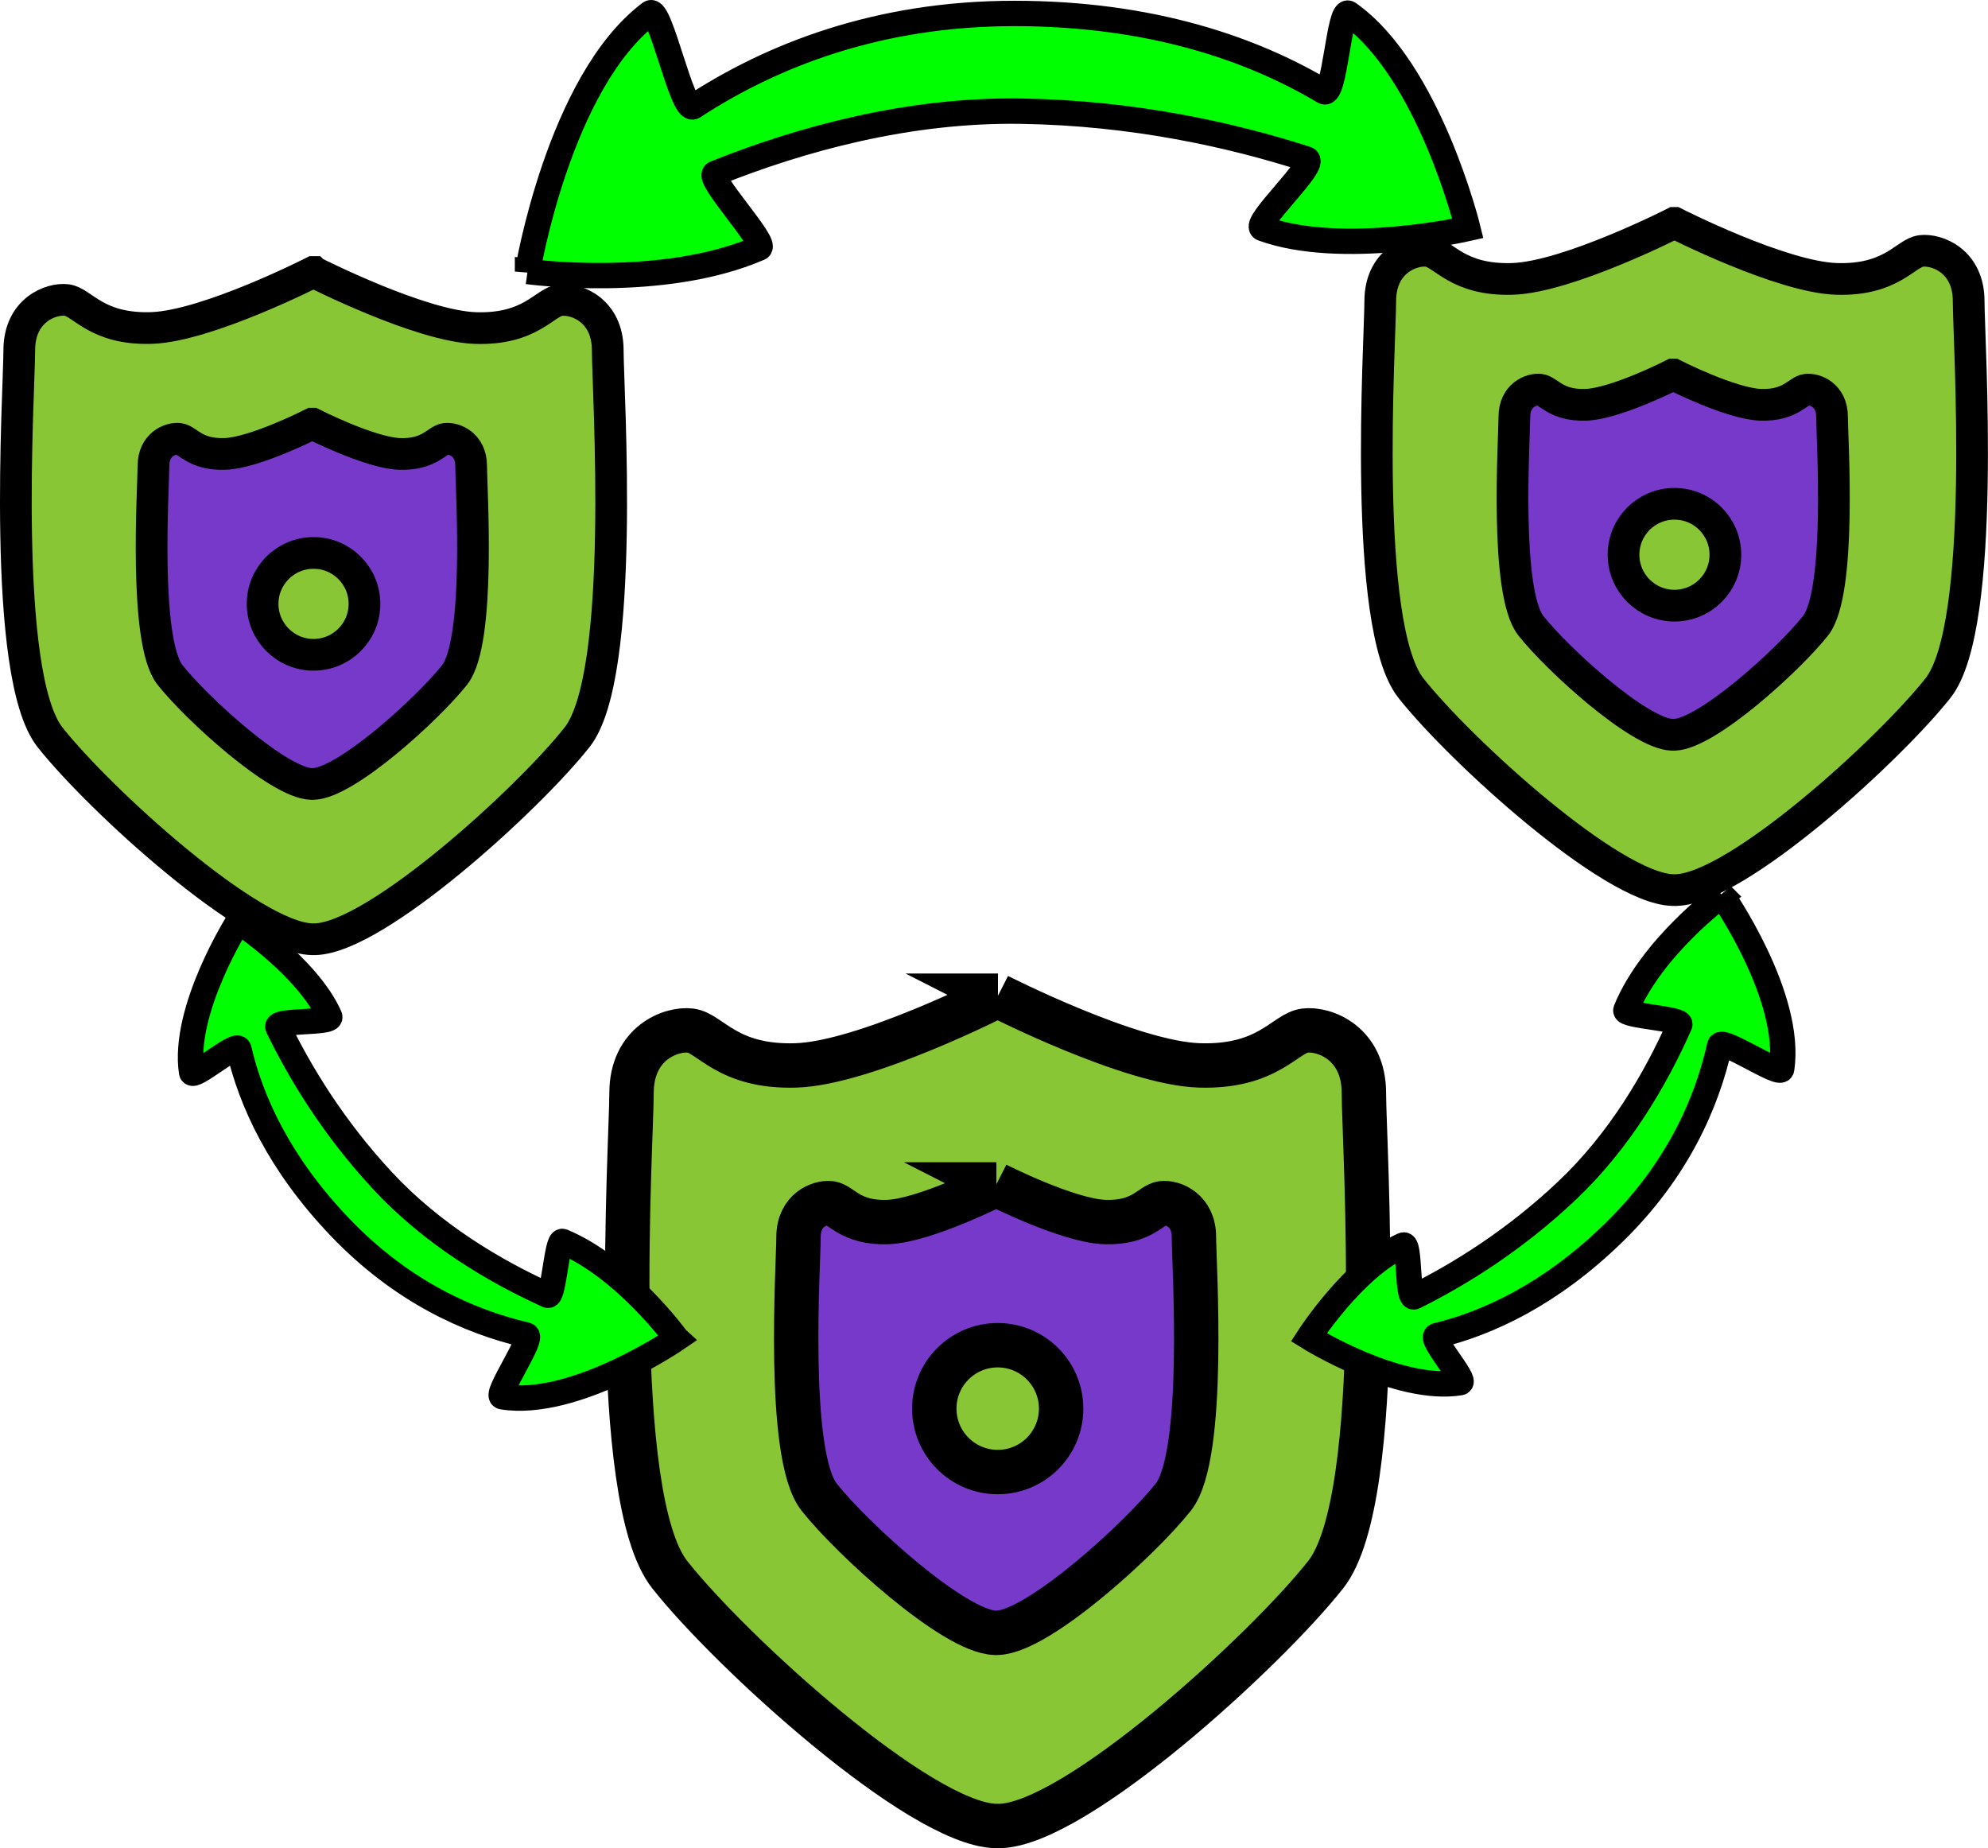 <?xml version="1.0" encoding="UTF-8"?><svg id="Layer_1" xmlns="http://www.w3.org/2000/svg" viewBox="0 0 313.47 291.42"><defs><style>.cls-1,.cls-2{stroke-width:5px;}.cls-1,.cls-2,.cls-3,.cls-4,.cls-5{stroke:#000;stroke-miterlimit:10;}.cls-1,.cls-4{fill:rgb(136,198,54);}.cls-2,.cls-5{fill:rgb(119,57,201);}.cls-3{fill:rgb(0,255,0);stroke-width:4px;}.cls-4,.cls-5{stroke-width:7px;}</style></defs><g><path class="cls-4" d="M157.36,157.01s20.92,10.66,31.77,10.99,13.51-5.11,16.62-5.49,9.31,1.99,9.31,9.84c0,7.85,3.65,63.72-6.03,75.96-9.68,12.23-39.35,39.26-51.35,39.62h-.72c-12-.37-41.68-27.39-51.35-39.62-9.68-12.23-6.03-68.1-6.03-75.96s6.21-10.22,9.31-9.84,5.76,5.83,16.62,5.49,31.77-10.99,31.77-10.99h.08Z"/><path class="cls-5" d="M157.1,186.77s11.29,5.75,17.16,5.93,7.3-2.76,8.97-2.97,5.03,1.08,5.03,5.32,1.97,34.41-3.25,41.02c-5.23,6.61-21.25,21.2-27.73,21.4h-.39c-6.48-.2-22.5-14.79-27.73-21.4s-3.25-36.78-3.25-41.02,3.35-5.52,5.03-5.32,3.11,3.15,8.97,2.97,17.16-5.93,17.16-5.93h.04Z"/><circle class="cls-4" cx="157.32" cy="222.12" r="10"/></g><g><path class="cls-1" d="M264.06,35.15s16.81,8.56,25.53,8.83,10.86-4.11,13.35-4.41,7.48,1.6,7.48,7.91c0,6.31,2.93,51.2-4.84,61.03-7.78,9.83-31.62,31.54-41.26,31.84h-.58c-9.65-.29-33.49-22.01-41.26-31.84-7.78-9.83-4.84-54.73-4.84-61.03s4.99-8.22,7.48-7.91,4.63,4.68,13.35,4.41,25.53-8.83,25.53-8.83h.06Z"/><path class="cls-2" d="M263.85,59.06s9.08,4.62,13.78,4.77,5.86-2.22,7.21-2.38,4.04,.86,4.04,4.27c0,3.41,1.58,27.65-2.61,32.96-4.2,5.31-17.07,17.03-22.28,17.19h-.31c-5.21-.16-18.08-11.88-22.28-17.19s-2.61-29.55-2.61-32.96,2.69-4.44,4.04-4.27,2.5,2.53,7.21,2.38,13.78-4.77,13.78-4.77h.03Z"/><circle class="cls-1" cx="264.03" cy="87.47" r="8.03"/></g><g><path class="cls-1" d="M49.47,42.9s16.81,8.56,25.53,8.83,10.86-4.11,13.35-4.41,7.48,1.6,7.48,7.91c0,6.31,2.93,51.2-4.84,61.03-7.78,9.83-31.62,31.54-41.26,31.84h-.58c-9.65-.29-33.49-22.01-41.26-31.84C.11,106.43,3.04,61.53,3.04,55.22s4.99-8.22,7.48-7.91,4.63,4.68,13.35,4.41,25.53-8.83,25.53-8.83h.06Z"/><path class="cls-2" d="M49.26,66.81s9.08,4.62,13.78,4.77,5.86-2.22,7.21-2.38,4.04,.86,4.04,4.27c0,3.41,1.58,27.65-2.61,32.96-4.2,5.31-17.07,17.03-22.28,17.19h-.31c-5.21-.16-18.08-11.88-22.28-17.19s-2.61-29.55-2.61-32.96,2.69-4.44,4.04-4.27,2.5,2.53,7.21,2.38,13.78-4.77,13.78-4.77h.03Z"/><circle class="cls-1" cx="49.44" cy="95.22" r="8.03"/></g><path class="cls-3" d="M83.18,42.82s4.94-29.93,19.32-40.76c1.6-1.2,5.06,15.92,6.84,14.75,12.23-7.98,28.95-14.69,50.59-14.69s37.6,5.63,48.81,12.31c1.76,1.04,2.39-13.38,3.92-12.31,12.69,8.94,18.8,33.91,18.8,33.91,0,0-19.93,4.54-32.37,0-1.8-.66,8.91-10.32,6.9-10.97-11.9-3.83-27.36-7.26-45.01-7.53-17.81-.27-34.74,4.41-48.23,9.81-1.51,.6,8.4,11.16,6.98,11.77-15.29,6.64-36.55,3.7-36.55,3.7Z"/><path class="cls-3" d="M106.7,211.09s-16.09,11.02-27.51,9.16c-1.27-.21,5.14-9.43,3.8-9.74-9.14-2.13-19.7-6.9-29.32-16.94s-14.11-19.95-16-28.13c-.3-1.28-7.28,4.84-7.46,3.65-1.49-9.86,7.38-23.81,7.38-23.81,0,0,10.97,7.23,14.4,15.02,.5,1.13-8.76,.46-8.16,1.68,3.51,7.23,8.8,15.93,16.53,24.24,7.8,8.38,17.49,14.16,26,18.02,.95,.43,1.44-8.86,2.36-8.48,9.88,4.15,17.97,15.32,17.97,15.32Z"/><path class="cls-3" d="M271.51,141.16s11.17,15.98,9.42,27.42c-.19,1.27-9.47-5.05-9.77-3.71-2.04,9.16-6.72,19.76-16.67,29.48s-19.82,14.29-27.97,16.26c-1.28,.31,4.91,7.23,3.72,7.42-9.85,1.59-23.87-7.16-23.87-7.16,0,0,7.12-11.04,14.89-14.54,1.13-.51,.54,8.75,1.76,8.15,7.2-3.58,15.84-8.95,24.08-16.75,8.31-7.87,13.99-17.63,17.77-26.17,.42-.95-8.87-1.36-8.5-2.28,4.05-9.92,15.15-18.11,15.15-18.11Z"/></svg>